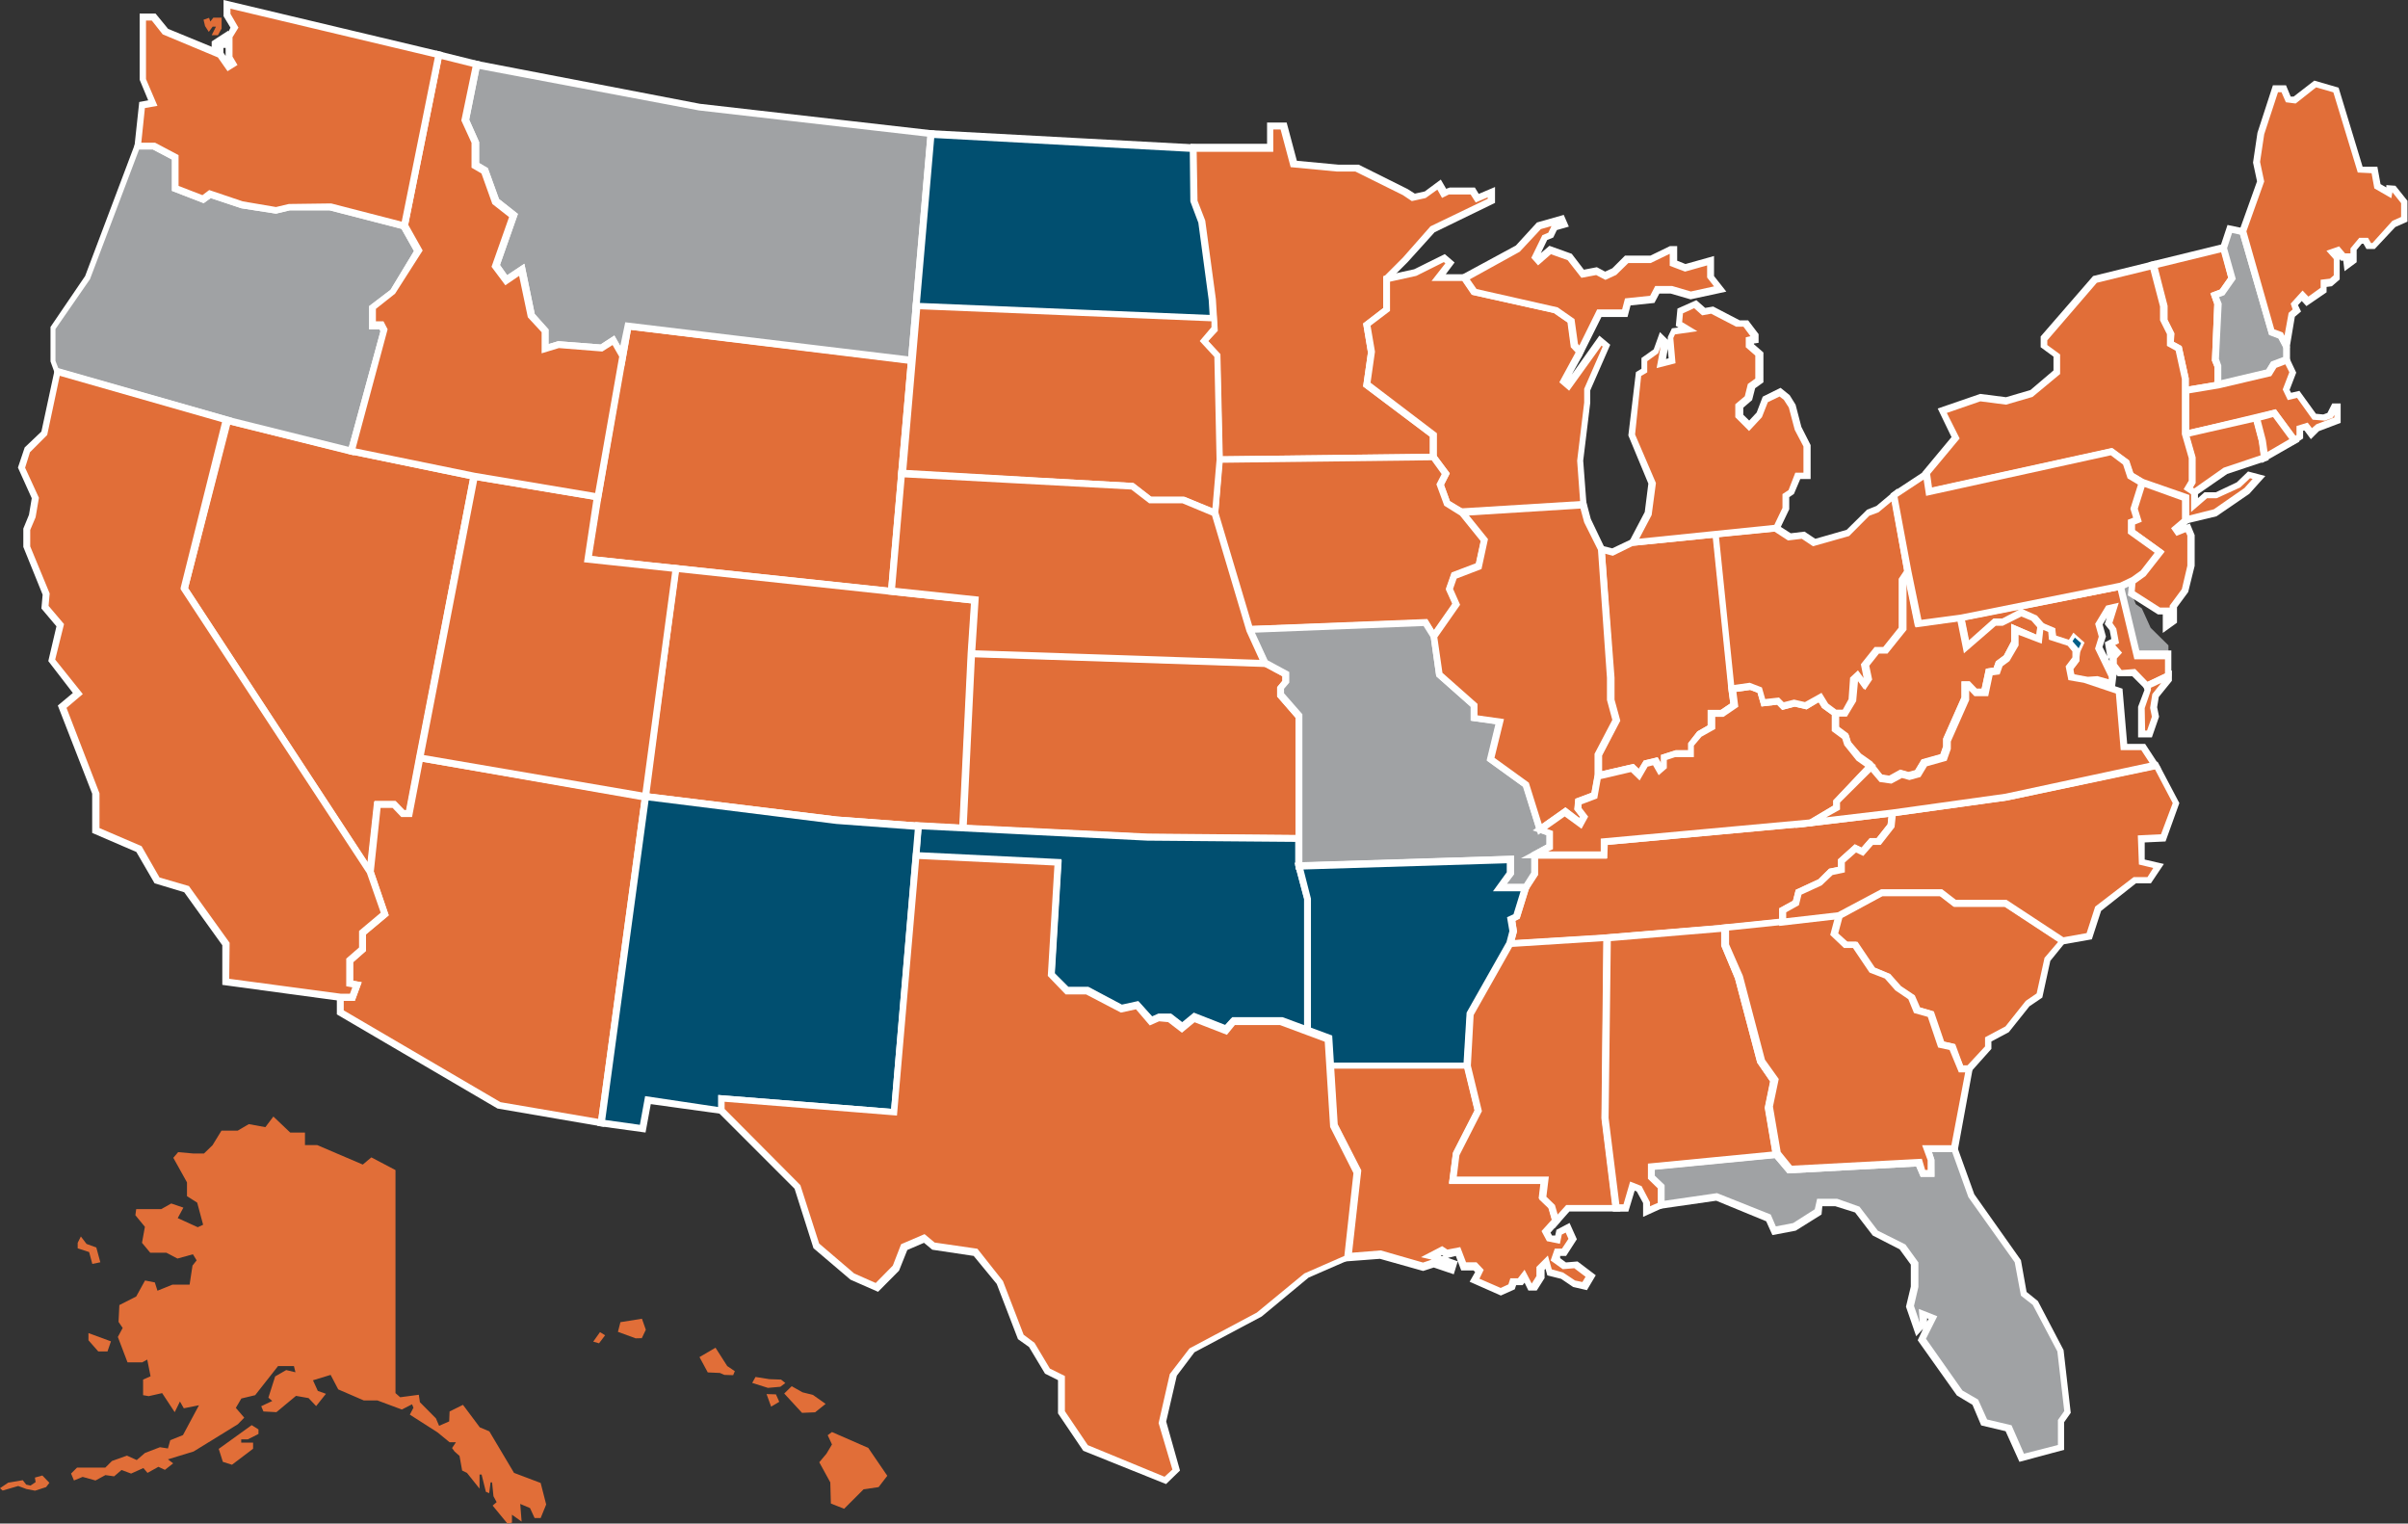 <svg id="Layer_1" data-name="Layer 1" xmlns="http://www.w3.org/2000/svg" viewBox="0 0 174.5 110.39"><rect x="0" y="0" width="174.5" height="110.39" fill="#333333" stroke="none"/><defs><style>.cls-1{fill:#e16e38;}.cls-2{fill:#fff;}.cls-3{fill:#a0a2a4;}.cls-4{fill:#014f70;}.cls-5{fill:#015f87;}</style></defs><g id="Wyoming"><polygon class="cls-1" points="45.51 23.63 45.13 25.79 43.33 36 42.61 40.51 48.99 41.19 64.6 42.85 66.05 26.1 45.51 23.63"/><path class="cls-2" d="M64.82,43.12l-22.5-2.39L43.08,36l2.23-12.61,21,2.53ZM42.9,40.29l21.47,2.28,1.41-16.26L45.72,23.9,43.58,36.05Z"/></g><g id="Montana"><polygon class="cls-3" points="66.39 22.19 66.39 22.19 67.47 9.68 50.67 7.77 34.55 4.66 33.7 8.7 34.43 10.29 34.43 11.96 35.11 12.35 35.91 14.58 37.2 15.59 35.91 19.24 36.65 20.28 37.78 19.52 38.47 22.87 39.5 23.97 39.5 25.27 40.48 24.98 43.59 25.22 44.48 24.66 45.13 25.79 45.51 23.63 66.05 26.1 66.39 22.19 66.39 22.19"/><path class="cls-2" d="M45.25,26.52,44.39,25l-.74.47-3.15-.25-1.25.38V24.07l-1-1.08-.63-3-1,.68-1-1.34,1.27-3.6-1.21-.95-.79-2.21-.72-.42V10.35l-.74-1.62.91-4.36L50.72,7.52l17,1.94L66.27,26.38l-.25,0L45.72,23.9Zm.06-3.17,20.51,2.47L67.2,9.9,50.64,8,34.74,5,34,8.67l.72,1.62v1.52l.63.37.81,2.24,1.37,1.08-1.3,3.7.52.74L38,19.11l.75,3.64,1,1.12v1.06l.7-.21,3.07.24,1-.65.43.76Z"/></g><g id="North_Dakota" data-name="North Dakota"><polygon class="cls-4" points="87.11 16.03 86.53 14.55 86.47 10.71 67.47 9.68 66.39 22.19 87.95 23.08 87.86 21.67 87.11 16.03"/><path class="cls-2" d="M88.22,23.34l-22.11-.92,1.13-13,19.48,1.05.06,4L87.35,16l.76,5.64ZM66.66,22l21,.87-.07-1.14-.75-5.59-.58-1.54L86.22,11,67.7,10Z"/></g><g id="Minnesota"><polygon class="cls-1" points="100.49 22.4 100.49 20.2 101.84 18.85 103.72 16.63 108.01 14.54 108.01 13.93 106.98 14.36 106.66 13.84 104.97 13.84 104.62 14.01 104.25 13.38 103.27 14.11 102.4 14.3 101.82 13.92 98.32 12.18 96.88 12.18 93.73 11.88 92.99 9.13 92.02 9.13 92.02 10.71 86.47 10.71 86.53 14.55 87.11 16.03 87.86 21.67 87.95 23.08 87.95 23.08 87.95 23.08 88 23.84 87.23 24.71 88.19 25.76 88.37 33.32 103.88 33.13 103.88 31.52 99.05 27.84 99.39 25.48 99.05 23.49 100.49 22.4"/><path class="cls-2" d="M88.12,33.57,88,25.86l-1.06-1.15.85-1-.13-2.07-.75-5.62-.58-1.51-.06-4.09h5.55V8.88h1.42l.74,2.77,3,.28h1.48l3.55,1.77.52.33.72-.16,1.16-.86.39.67.25-.09h1.83l.28.46,1.18-.5V14.7l-4.38,2.13L102,19l-1.29,1.29v2.22L99.32,23.6l.32,1.88-.32,2.25,4.81,3.66v2Zm-.56-8.86.88.95.17,7.4,15-.18V31.64L98.78,28l.35-2.46-.35-2.1,1.46-1.12V20.09l1.42-1.42,2-2.27,4.15-2V14.3l-.87.37-.37-.58H105l-.5.25-.34-.6-.85.61-1,.22-.66-.44-3.43-1.7H96.88l-3.35-.32L92.8,9.38h-.53V11H86.72l.06,3.54.56,1.44.77,5.69.14,2.3Z"/></g><g id="Wisconsin"><polygon class="cls-1" points="106.84 21.13 106.14 20.12 104.28 20.12 105.07 19.05 104.66 18.7 102.53 19.76 100.49 20.2 100.49 22.4 99.05 23.49 99.39 25.48 99.05 27.84 103.88 31.52 103.88 33.13 104.77 34.32 104.37 35.11 104.86 36.47 105.97 37.16 114.74 36.62 114.5 33.39 115 29.23 115 28.27 116.41 25.09 115.97 24.73 113.65 27.97 113.35 27.66 114.36 25.85 114.52 25.48 114.11 25.05 113.86 23.23 112.73 22.44 106.84 21.13"/><path class="cls-2" d="M105.9,37.41l-1.24-.77-.57-1.55.38-.74-.84-1.14V31.64L98.78,28l.35-2.46-.35-2.1,1.46-1.12V20l2.24-.49,2.22-1.1.71.61-.64.85h1.5l.72,1,5.88,1.33,1.22.85.26,1.84.46.5-.22.51-.69,1.24,2-2.82.79.66-1.45,3.31v.9l-.51,4.19.26,3.43Zm-.83-1.1,1,.59,8.44-.52-.22-3,.51-4.21v-1l1.34-3.06-.08-.07-2.35,3.27L113,27.7l1.18-2.17-.35-.37-.24-1.79-1-.69-5.94-1.32-.68-1h-2.23l1-1.28-.11-.09-2,1-1.9.42v2.12L99.32,23.6l.32,1.88-.32,2.25,4.81,3.66v1.66l.93,1.25-.42.83Z"/></g><g id="Iowa"><polygon class="cls-1" points="104.77 34.32 103.88 33.13 88.37 33.32 88.03 37.17 90.56 45.65 103.29 45.15 103.92 46.15 105.54 43.82 105.05 42.72 105.38 41.75 107.17 41.08 107.58 39.16 105.97 37.16 104.86 36.47 104.37 35.11 104.77 34.32"/><path class="cls-2" d="M103.91,46.6l-.75-1.2-12.78.5-2.6-8.7.36-4.13L104,32.88l1.06,1.42-.42.83.43,1.18,1.09.69,1.69,2.09-.47,2.17-1.8.69-.26.75.51,1.15Zm-.48-1.71.5.8,1.33-1.9-.48-1.06.41-1.17,1.76-.67.36-1.67-1.51-1.87-1.14-.71-.57-1.55.38-.74-.72-1-15.15.18-.31,3.59,2.46,8.24Z"/></g><g id="Colorado"><polygon class="cls-1" points="64.6 42.85 48.99 41.19 46.77 57.71 60.63 59.41 66.56 59.85 69.8 60.02 70.41 47.37 70.67 43.49 64.6 42.85"/><path class="cls-2" d="M70,60.29l-3.5-.19-5.93-.44L46.49,57.92l2.28-17,22.16,2.36-.27,4.11Zm-23-2.8,13.61,1.67,5.91.44,3,.16.6-12.41.24-3.63L49.2,41.46Z"/></g><g id="Kansas"><polygon class="cls-1" points="69.8 60.02 83.16 60.68 94.13 60.77 94.13 51.9 92.8 50.37 92.8 49.87 93.19 49.42 93.19 48.89 91.67 48.08 70.41 47.37 69.8 60.02"/><path class="cls-2" d="M94.38,61l-11.22-.1-13.62-.67.64-13.15,21.61.74,1.64.89v.77l-.38.45v.32l1.33,1.52ZM70.06,59.79l13.11.64,10.71.09V52l-1.33-1.53v-.68l.38-.46V49l-1.33-.72-20.95-.7Z"/></g><g id="Nevada"><polygon class="cls-1" points="25.46 32.68 16.46 30.44 13.36 42.65 26.84 63.19 27.36 58.31 28.05 58.31 28.55 58.31 29.19 58.97 29.65 58.97 30.43 54.91 34.38 34.51 25.46 32.68"/><path class="cls-2" d="M27,63.91,13.09,42.7l0-.11,3.16-12.45,9.25,2.3,9.15,1.87L29.86,59.22h-.78l-.63-.66h-.87ZM13.63,42.61l13,19.86.48-4.41h1.52l.64.66h.15l.73-3.86,3.91-20.15L25.4,32.92l-8.76-2.17Z"/></g><g id="Arizona"><polygon class="cls-1" points="46.7 57.7 30.43 54.91 29.65 58.97 29.19 58.97 28.55 58.31 27.36 58.31 26.84 63.19 27.88 66.24 26.27 67.6 26.27 68.79 25.34 69.61 25.34 71.27 25.87 71.36 25.53 72.27 24.66 72.27 24.66 73.36 36.18 80.1 43.58 81.36 46.77 57.71 46.7 57.7"/><path class="cls-2" d="M43.79,81.65l-7.74-1.33L24.41,73.5V72h.95l.17-.46-.44-.08v-2l.93-.81v-1.2l1.57-1.32-1-2.94.56-5.16h1.52l.64.66h.15l.78-4.1,16.82,2.87Zm-7.52-1.79,7.09,1.21,3.13-23.15L30.63,55.2l-.77,4h-.78l-.63-.66h-.87l-.49,4.61,1.08,3.16-1.65,1.38V68.9l-.93.82v1.34l.62.11-.5,1.35h-.8v.69Z"/></g><g id="Utah"><polygon class="cls-1" points="46.7 57.7 46.77 57.71 48.99 41.19 42.61 40.51 43.33 36 34.38 34.51 30.43 54.91 46.7 57.7"/><path class="cls-2" d="M47,58l-.34,0L30.14,55.11l4-20.89,9.44,1.58-.72,4.49,6.37.68ZM30.72,54.71l15.84,2.71,2.15-16-6.39-.68L43,36.21,34.58,34.8Z"/></g><g id="Oklahoma"><polygon class="cls-4" points="94.13 62.73 94.13 60.77 83.16 60.68 69.8 60.02 66.56 59.85 66.38 62.01 76.67 62.5 76.19 70.61 77.32 71.8 78.77 71.8 81.27 73.14 82.41 72.89 83.39 74.02 83.95 73.78 84.75 73.82 85.65 74.51 86.52 73.79 88.83 74.69 89.37 74.02 92.8 74.02 94.77 74.76 94.77 65.11 94.13 62.73"/><path class="cls-2" d="M95,75.12l-2.26-.85H89.49l-.58.71-2.34-.91-.92.76-1-.77L84,74l-.68.3-1-1.17-1.09.24L78.7,72.05H77.22l-1.29-1.34.48-8-10.3-.49.22-2.66,3.48.19,13.36.65,11.21.1v2.16L95,65.11Zm-5.77-1.35,3.64,0,1.63.61V65.14l-.64-2.41V61l-10.72-.09-16.37-.82-.14,1.66,10.29.5-.5,8.25,1,1,1.45,0,2.43,1.29,1.19-.26,1,1.11.45-.2.93,0,.8.62.84-.69,2.27.89Z"/></g><g id="New_Mexico" data-name="New Mexico"><polygon class="cls-4" points="46.77 57.71 43.58 81.36 46.57 81.78 46.95 79.7 52.3 80.5 52.3 79.61 64.81 80.56 66.38 62.01 66.56 59.85 60.63 59.41 46.77 57.71"/><path class="cls-2" d="M46.78,82.06l-3.49-.48,3.27-24.15,14.1,1.73,6.16.46L66.63,62,65,80.83l-12.49-1v.91L47.16,80Zm-2.92-.91,2.51.35.38-2.08,5.3.79v-.87l12.53,1,1.71-20.22-5.68-.42L47,58Z"/></g><g id="Delaware"><polygon class="cls-3" points="157.14 47.52 157.14 46.76 155.85 45.49 155.21 44.08 154.78 43.78 154.47 43.01 154.56 42.04 153.66 42.46 154.87 47.52 157.14 47.52"/></g><g id="Maryland"><polygon class="cls-1" points="154.87 47.52 153.66 42.46 142.1 44.77 142.53 46.91 144.58 45.09 145.19 45.09 146.52 44.39 147.41 44.76 147.94 45.37 148.74 45.71 148.79 46.26 150.06 46.66 150.36 46.2 150.81 46.6 150.52 47.21 150.47 47.82 150.01 48.43 150.16 49.1 151.13 49.28 152.03 49.23 153.08 49.51 153.14 48.99 152.09 46.94 152.35 46.1 152.1 45.2 152.79 44.06 153.17 43.97 152.8 45.15 153.12 45.55 153.28 46.42 152.8 46.66 152.9 47.27 153.16 46.95 153.44 47.25 153.16 47.56 153.1 48.12 153.59 48.77 154.63 48.75 155.57 49.73 157.14 48.99 157.14 47.52 154.87 47.52"/><path class="cls-2" d="M155.52,50l-1-1-1.05,0-.09-.12,0,0-.11.89L152,49.48l-.86,0-1.2-.2-.2-1,.49-.65.07-.62.2-.43-.09-.08-.24.37-1.61-.52-.05-.56-.76-.34-.49-.57-.73-.3-1.34.67h-.51l-2.31,2-.56-2.82,12-2.4,1.22,5.1h2.32v1.88Zm-.79-1.53.9.93,1.26-.6V47.77h-2.22l-1.2-5-6.92,1.38,1,.47.49.56.89.38.05.53.92.3.35-.55.81.72-.34.73-.05.64-.44.58.08.39.81.15.88-.06.81.23,0-.17L151.82,47l.27-.87-.26-.93.8-1.32.91-.21-.46,1.47.28.4.2,1.06-.28.14.5.55-.38.42,0,.38.35.46Zm-1.92-.71.06.13,0-.25Zm-.45-.88.34.66-.17-1,.47-.24-.12-.63-.36-.45.15-.46-.3.49.24.87Zm-10-1.94.3,1.47,1.8-1.6h.64l1.3-.68Z"/></g><g id="Vermont"><polygon class="cls-1" points="160.72 27.9 160.72 26.52 160.55 26.08 160.71 22.01 160.5 21.39 161.03 21.18 161.75 20.17 161.13 17.97 156.01 19.22 156.78 22.16 156.78 23.21 157.28 24.16 157.28 24.93 157.88 25.26 158.36 27.48 158.36 28.29 160.72 27.9"/><path class="cls-2" d="M158.11,28.59V27.48l-.45-2.05-.63-.35v-.85l-.5-1v-1L155.7,19l5.6-1.37.72,2.54-.83,1.18-.38.14L161,22V22l-.16,4,.17.48v1.59Zm-.58-3.8.57.31.51,2.32V28l1.86-.31V26.57l-.18-.44.17-4.09-.28-.8.69-.26.6-.86L161,18.27l-4.63,1.13.71,2.76v1l.5,1Z"/></g><g id="New_Hampshire" data-name="New Hampshire"><polygon class="cls-3" points="160.72 27.9 164.39 27.03 164.75 26.45 165.7 26.09 165.7 25.11 165.28 24.32 164.63 24.08 162.52 16.78 161.59 16.59 161.13 17.97 161.75 20.17 161.03 21.18 160.5 21.39 160.71 22.01 160.55 26.08 160.72 26.52 160.72 27.9"/><path class="cls-2" d="M160.47,28.21V26.57l-.18-.44.17-4.09-.28-.8.69-.26.6-.86-.6-2.16.55-1.66,1.3.27,2.12,7.32.62.23.49,1v1.15l-1,.39-.37.6ZM160.8,26l.17.48v1.06l3.26-.77.35-.57.87-.33v-.74l-.34-.64-.68-.26L162.33,17l-.58-.12-.36,1.1.63,2.23-.83,1.18-.38.14L161,22V22Z"/></g><g id="Massachusetts"><polygon class="cls-1" points="167.69 30.17 166.53 28.55 165.89 28.7 165.65 28.21 166.13 26.96 165.7 26.09 164.75 26.45 164.39 27.03 160.72 27.9 158.36 28.29 158.36 31.46 163.52 30.28 164.82 29.94 166.27 31.89 166.68 31.66 166.64 31.05 167.1 30.91 167.48 31.4 167.91 30.97 169.37 30.42 169.37 29.43 169.16 29.43 168.84 30.07 168.39 30.23 167.69 30.17"/><path class="cls-2" d="M166.2,32.22l-1.48-2-1.13.3-5.48,1.25V28.08l2.57-.43,3.55-.84.35-.57,1.24-.47L166.4,27l-.48,1.25.11.21.6-.14,1.2,1.66.53.05.3-.11.35-.69h.61v1.41l-1.58.6-.58.58L167,31.2l-.1,0,0,.57Zm-1.28-2.57,1.42,1.92.08-.05,0-.65.81-.25.31.4.32-.28,1.3-.49v-.19l-.11.21-.58.21-.88-.07-1.13-1.58-.67.16-.37-.77.48-1.25-.29-.57-.65.25-.37.6-3.78.89-2.16.36v2.65L163.47,30Z"/></g><g id="Connecticut"><polygon class="cls-1" points="163.96 31.95 163.52 30.28 158.36 31.46 158.86 33.16 158.86 34.9 158.57 35.37 159.03 35.68 161.24 34.1 164.12 33.15 163.96 31.95"/><path class="cls-2" d="M159,36l-.79-.53.37-.62V33.2l-.56-1.92L163.7,30l.51,1.94.19,1.4-3,1Zm-.12-.68.11.08,2.15-1.51,2.68-.9-.13-1-.38-1.42-4.66,1.06.43,1.52V35Z"/></g><g id="New_York" data-name="New York"><polygon class="cls-1" points="162.98 34.41 162.23 35.13 160.63 35.89 159.85 35.89 159.03 36.61 159.03 35.68 158.57 35.37 158.86 34.9 158.86 33.16 158.36 31.46 158.36 28.29 158.36 27.48 157.88 25.26 157.28 24.93 157.28 24.16 156.78 23.21 156.78 22.16 156.01 19.22 151.81 20.25 148.11 24.54 148.11 25.1 149.04 25.78 149.04 26.99 147.24 28.52 145.37 29.07 143.5 28.82 140.75 29.77 141.73 31.73 139.58 34.32 139.76 35.63 153 32.72 154.04 33.51 154.36 34.46 155.21 34.97 158.4 36.08 158.4 37.71 160.53 37.17 162.79 35.61 163.7 34.6 162.98 34.41"/><path class="cls-2" d="M158.15,38V36.26l-3-1.06-1-.57-.33-1-.89-.67-13.38,2.94-.25-1.68,2.12-2.55-1-2.07,3.08-1.06,1.87.24,1.77-.52,1.67-1.42v-1l-.93-.68v-.78L151.68,20l4.51-1.11.84,3.24v1l.5,1v.63l.57.31.51,2.32v4l.5,1.74V35l-.2.33.37.25v.51l.47-.42h.82l1.52-.72.82-.79,1.25.33L163,35.78l-2.38,1.63Zm-3.58-3.75.77.46,3.31,1.15v1.49l1.78-.45,2.22-1.54.59-.66-.19-.05-.71.67-1.71.78h-.69l-1.16,1V35.81l-.54-.36.37-.62V33.2l-.5-1.74v-4l-.45-2.05-.63-.35v-.85l-.5-1v-1l-.7-2.67-3.88.95-3.59,4.17V25l.93.68V27.1l-2,1.66-1.92.56-1.86-.24-2.43.84.93,1.85-2.19,2.63.13.93,13.08-2.87,1.21.89Z"/></g><g id="Tennessee"><polygon class="cls-1" points="110.67 64.3 110.57 64.3 109.92 66.39 109.53 66.58 109.67 67.47 109.42 68.39 116.46 67.95 125 67.24 129.16 66.81 129.16 65.95 130.11 65.42 130.31 64.64 131.88 63.92 132.64 63.17 133.41 63.01 133.41 62.38 134.42 61.47 134.94 61.71 135.58 60.97 136.14 60.97 137.05 59.84 137.16 58.9 137.16 58.9 131.24 59.61 116.22 60.99 116.22 61.94 111.21 61.94 111.21 63.29 110.57 64.3 110.67 64.3"/><path class="cls-2" d="M109.09,68.66l.33-1.2-.17-1,.47-.22.51-1.66h-.11l.22-.36,0-.14h0l.53-.83V61.69h5v-.93l15.25-1.4,6.22-.74-.15,1.32-1,1.28h-.56l-.7.8-.53-.25-.81.72v.72l-.89.19-.79.75-1.46.67-.19.77-.92.51V67l-4.38.45-8.55.71Zm.72-1.94.12.77-.17.62,6.69-.41L125,67l3.93-.4v-.78l1-.55.2-.79,1.64-.76.78-.77.64-.13v-.54l1.22-1.1.49.24.6-.69H136l.79-1,.06-.54-5.6.67-14.8,1.36v1h-5v1.17l-.66,1-.67,2.16Z"/></g><g id="Missouri"><polygon class="cls-3" points="90.56 45.65 91.67 48.08 93.19 48.89 93.19 49.42 92.8 49.87 92.8 50.37 94.13 51.9 94.13 60.77 94.13 62.73 109.47 62.26 109.47 63.25 108.68 64.3 110.57 64.3 111.21 63.29 111.21 61.94 112.32 61.34 112.32 60.34 111.6 60.09 110.58 56.86 108.01 55.02 108.68 52.27 106.82 52.01 106.82 51.07 104.32 48.91 103.92 46.15 103.29 45.15 90.56 45.65"/><path class="cls-2" d="M110.71,64.55h-2.53l1-1.38v-.65L93.88,63V52l-1.33-1.53v-.68l.38-.46V49l-1.46-.78-1.29-2.85,13.25-.52.74,1.22.38,2.67L107.07,51v.83l1.92.27-.69,2.85,2.49,1.8,1,3.18.77.27v1.32l-1.11.61v1.27Zm-1.53-.5h1.25l.53-.83V61.79l1.11-.6v-.68l-.67-.23-1-3.26-2.63-1.9.64-2.64-1.8-.25v-1L104.08,49l-.4-2.81-.52-.83-12.22.48.92,2,1.57.85v.77l-.38.45v.32l1.33,1.52V62.47L109.72,62v1.34Z"/></g><g id="District_of_Columbia" data-name="District of Columbia"><polygon class="cls-5" points="150.81 46.6 150.36 46.2 150.06 46.66 150.52 47.21 150.81 46.6"/></g><g id="West_Virginia" data-name="West Virginia"><polygon class="cls-1" points="138.95 56.01 139.42 55.23 140.81 54.85 141.07 54.11 141.07 53.61 142.43 50.59 142.43 49.62 142.67 49.62 143.17 50.15 143.84 50.15 144.16 48.67 144.7 48.59 144.88 48.07 145.45 47.66 146.03 46.6 146.04 45.58 147.83 46.35 147.94 45.37 147.41 44.76 146.52 44.39 145.19 45.09 144.58 45.09 142.53 46.91 142.1 44.77 139.02 45.18 138.24 41.4 137.83 42.02 137.83 45.55 136.58 47.11 135.96 47.11 135.12 48.18 135.32 49.22 135.07 49.59 134.61 48.95 134.32 49.22 134.21 50.73 133.69 51.67 133 51.67 133 52.85 133.71 53.39 133.89 53.94 134.66 54.85 135.53 55.48 136.27 56.36 136.96 56.45 137.74 56.03 138.31 56.19 138.95 56.01"/><path class="cls-2" d="M137,56.71l-.86-.12-.82-1-.82-.58L133.65,54l-.15-.47-.76-.56V51.42h.8l.42-.76.11-1.56.57-.53.41.56-.2-1,1-1.25h.62l1.12-1.4V41.94l.79-1.18.85,4.14,3.08-.41.39,1.95,1.8-1.6h.64l1.38-.72,1.09.48.6.69L148,46.71,146.28,46l0,.77-.66,1.13-.5.37-.21.59-.51.07-.32,1.51h-1l-.38-.4,0,.69-1.33,3,0,.54-.3.85-1.43.4-.47.78-.8.22-.54-.15Zm-.61-.59.51.08.8-.44.6.17.48-.13.47-.78,1.36-.38.2-.57,0-.56,1.33-3V49.37h.59l.51.53h.36l.31-1.45.56-.08.16-.45.58-.43.53-1V45.2l1.83.79.06-.54-.42-.48-.73-.3-1.34.67h-.51l-2.31,2-.47-2.34-3.08.41-.7-3.42,0,.05v3.55l-1.38,1.72h-.62l-.7.88.21,1-.51.76-.51-.71h0l-.14,1.52-.58,1.07h-.6v.81l.69.51.18.58.74.87.82.58Z"/></g><g id="Arkansas"><polygon class="cls-4" points="108.68 64.3 109.47 63.25 109.47 62.26 94.13 62.73 94.77 65.11 94.77 74.76 96.25 75.3 96.37 77.25 106.33 77.25 106.54 73.5 109.42 68.39 109.67 67.47 109.53 66.58 109.92 66.39 110.57 64.3 108.68 64.3"/><path class="cls-2" d="M106.57,77.5H96.14l-.13-2-1.49-.54v-9.8l-.71-2.65L109.72,62v1.34l-.54.71h1.73l-.78,2.51-.32.16.12.77-.26,1-2.88,5.12Zm-10-.5h9.49l.22-3.63,2.89-5.11.21-.8-.17-1,.47-.22.51-1.66h-2l1-1.38v-.65L94.46,63,95,65.11v9.48l1.47.53Z"/></g><g id="New_Jersey" data-name="New Jersey"><polygon class="cls-1" points="155.21 34.97 154.62 36.83 154.87 37.62 154.43 37.8 154.43 38.52 156.48 39.99 155.29 41.51 154.56 42.04 154.47 43.01 156.45 44.27 156.98 44.27 156.98 45.37 157.5 44.99 157.5 43.92 158.37 42.76 158.79 41.01 158.79 38.75 158.56 38.23 157.84 38.53 157.69 38.32 158.4 37.71 158.4 36.08 155.21 34.97"/><path class="cls-2" d="M156.73,45.86V44.52h-.35l-2.18-1.38.12-1.24.8-.57,1-1.29-1.94-1.39v-1l.38-.15-.2-.65.69-2.19,3.6,1.26v1.93l-.22.18.26-.1.35.84V41l-.47,1.9L157.76,44v1.12Zm-.2-1.84h.7v.86h0v-1l.88-1.19.4-1.7V38.81l-.12-.25-.67.27-.39-.56.79-.67V36.26l-2.78-1-.49,1.54.29.94-.49.2v.42l2.15,1.55-1.39,1.77-.65.46-.06.71Z"/></g><g id="Oregon"><polygon class="cls-3" points="16.46 30.44 16.46 30.44 25.46 32.68 27.84 23.94 27.65 23.58 27 23.58 27 22.3 28.49 21.13 30.33 18.19 29.3 16.37 23.94 14.99 21.02 14.99 20.05 15.22 17.59 14.84 15.29 14.07 14.78 14.44 12.77 13.66 12.77 11.41 11.2 10.59 10 10.59 6.38 20.15 3.86 23.77 3.86 26.19 4.14 26.92 16.46 30.44 16.46 30.44"/><path class="cls-2" d="M25.64,33l-9.25-2.3L4,27.13l-.34-.94v-2.5L6.17,20l3.65-9.67,1.5,0,1.7.9v2.23l1.73.67.49-.37,2.43.82L20,15l.93-.22h3l5.5,1.42,1.15,2-2,3.13-1.39,1.1v.9h.55l.3.58ZM16.52,30.2l8.76,2.18L27.57,24l-.07-.14h-.75V22.18L28.3,21,30,18.19l-.9-1.6-5.23-1.35H21l-1,.24-2.51-.39-2.22-.74-.51.37-2.3-.89V11.56l-1.38-.73h-1l-3.56,9.4-2.5,3.61v2.31l.22.56L16.52,30.2Z"/></g><g id="Maine"><polygon class="cls-1" points="174.25 15.91 174.25 14.66 173.5 13.72 173.17 13.69 173.11 14 172.29 13.52 172.07 12.34 171.03 12.29 169.27 6.52 167.77 6.08 166.28 7.24 165.82 7.18 165.49 6.42 164.9 6.42 163.84 9.66 163.52 11.77 163.82 13.16 162.52 16.78 164.63 24.08 165.28 24.32 165.7 25.11 166.12 22.83 166.48 22.52 166.27 22.08 166.83 21.46 167.21 21.86 168.39 21.02 168.39 20.54 168.91 20.47 169.34 20.11 169.34 18.67 168.99 18.28 169.4 18.14 169.8 18.61 170.07 18.61 170.14 19.16 170.57 18.84 170.57 18.04 171.07 17.43 171.45 17.43 171.67 17.81 172.02 17.81 173.47 16.26 174.25 15.91"/><path class="cls-2" d="M165.81,25.86l-.7-1.33-.68-.26-2.17-7.5,1.3-3.63-.29-1.36.32-2.16,1.12-3.44h.95L166,7l.21,0,1.5-1.16,1.76.51,1.74,5.73,1.07,0,.23,1.26.42.24,0-.17.66.05.87,1.09v1.51l-.88.39-1.49,1.59h-.6l-.22-.38h-.12l-.37.45V19l-.88.65-.09-.76h-.17l-.09-.11v1.47l-.57.49-.38.05v.39l-1.46,1-.34-.37-.27.3.22.46-.45.38Zm-1-2,.62.23.12.23.3-1.65.29-.25L166,22l.86-.95.42.44.89-.64v-.58l.67-.08.28-.24V18.77l-.53-.6.92-.32.43.51h.39l0,.19V18l.64-.77h.63l.22.38h.1L173.37,16l.63-.28v-1l-.63-.79-.08.43-1.23-.71-.2-1.1-1-.05-1.77-5.81-1.25-.36L166.36,7.5l-.71-.09-.32-.73h-.25l-1,3.05-.3,2,.3,1.42-1.29,3.61Z"/></g><g id="California"><polygon class="cls-1" points="26.84 63.19 13.36 42.65 16.46 30.44 4.14 26.92 3.19 31.4 1.95 32.63 1.55 33.91 2.55 36.1 2.32 37.44 1.93 38.35 1.94 39.64 3.35 43.06 3.26 44.01 4.36 45.31 3.77 47.85 5.63 50.25 4.49 51.2 6.93 57.46 6.93 60.18 10.05 61.53 11.36 63.81 13.51 64.44 16.36 68.41 16.36 71.14 24.66 72.27 25.53 72.27 25.87 71.36 25.34 71.27 25.34 69.61 26.27 68.79 26.27 67.6 27.88 66.24 26.84 63.19"/><path class="cls-2" d="M25.71,72.52H24.66l-8.55-1.16V68.49l-2.76-3.84L11.2,64,9.88,61.73l-3.2-1.38V57.51L4.19,51.12l1.09-.91L3.5,47.9l.59-2.52L3,44.09l.09-1-1.4-3.46V38.3l.41-1,.2-1.2-1-2.22.49-1.46L3,31.27l1-4.66,12.81,3.66L13.63,42.61l13.44,20.5,1.1,3.22-1.65,1.38V68.9l-.93.82v1.34l.62.11Zm-9.1-1.6L24.69,72h.67l.17-.46-.44-.08v-2l.93-.81v-1.2l1.57-1.32-1-2.86L13.09,42.7l0-.11,3-12L4.33,27.23l-.91,4.29L2.17,32.77l-.35,1.12,1,2.18-.24,1.41-.39.92v1.19L3.6,43l-.08.9,1.12,1.32L4,47.79,6,50.29l-1.18,1,2.39,6.19V60l3.05,1.31,1.3,2.27,2.13.62,2.95,4.11Z"/></g><g id="Florida"><polygon class="cls-3" points="139.02 84.26 129.65 84.76 128.72 83.66 119.67 84.54 119.67 85.31 120.38 85.99 120.38 87.32 124.4 86.75 128.13 88.23 128.54 89.18 130.03 88.9 131.73 87.81 131.88 87.15 133.06 87.15 134.59 87.69 135.92 89.42 137.84 90.32 138.73 91.55 138.73 93.25 138.4 94.63 138.98 96.32 139.37 95.9 139.32 95.14 140.05 95.43 139.28 97.06 142.04 100.97 143.16 101.62 143.77 103.06 145.54 103.49 146.48 105.63 149.33 104.9 149.33 102.97 149.8 102.31 149.29 97.85 147.46 94.38 146.63 93.75 146.21 91.36 142.85 86.65 141.62 83.23 139.65 83.23 139.94 84.03 139.94 85.02 139.35 85.02 139.02 84.26"/><path class="cls-2" d="M146.34,105.92l-1-2.22-1.77-.42-.63-1.49-1.13-.68-2.84-4,.39-.83-.5.54-.74-2.14.35-1.46V91.63l-.81-1.11-1.95-1-1.28-1.67L133,87.4h-.94L132,88l-1.87,1.17-1.69.32-.45-1L124.37,87l-4.24.61V86.1l-.71-.69v-1.1l9.41-.91.93,1.1,9.42-.5.33.77h.18v-.7l-.4-1.09h2.5l1.28,3.55,3.38,4.78.41,2.3.82.66,1.86,3.55.52,4.55-.48.68v2ZM144,102.85l1.77.42.9,2.06,2.46-.63v-1.81l.46-.65-.5-4.32-1.78-3.37-.86-.67L146,91.46l-3.36-4.72-1.17-3.26H140l.18.55v1.24h-1l-.32-.75-9.32.5-.93-1.1-8.69.84v.44l.71.68V87l3.8-.55L128.32,88l.37.86,1.25-.24,1.57-1,.17-.76h1.46l1.61.57,1.33,1.74,2,1,.94,1.3v1.78l-.32,1.37.42,1.22,0,0-.07-1,1.34.53L139.57,97l2.64,3.75,1.14.66Zm-4.35-7.33v.24l.1-.2Z"/></g><g id="Louisiana"><polygon class="cls-1" points="112.89 90.75 113.36 90.77 113.67 90.33 113.99 89.82 113.62 89 113.01 89.32 112.89 89.87 112.31 89.75 112.06 89.28 112.77 88.48 112.46 87.42 111.8 86.78 111.95 85.52 105.28 85.52 105.52 83.65 107.12 80.5 106.33 77.25 96.37 77.25 96.64 81.62 98.34 84.94 97.65 91.14 100.04 90.95 103.12 91.84 103.9 91.58 105.19 92.02 105.33 91.55 104.72 91.33 103.69 91.1 104.49 90.68 104.84 90.91 105.66 90.75 106.06 91.81 106.89 91.81 107.21 92.15 106.86 92.76 108.76 93.6 109.52 93.24 109.64 92.87 110.17 92.87 110.48 92.47 110.87 93.26 111.17 93.26 111.63 92.54 111.63 91.9 112.08 91.45 112.28 92.21 113.17 92.43 114.08 93.05 114.84 93.2 115.26 92.48 114.19 91.67 113.36 91.73 112.71 91.26 112.89 90.75"/><path class="cls-2" d="M108.76,93.87l-2.26-1,.4-.7-.12-.12h-.89l-.25-.66-.29.94-1.45-.49-.77.25L100,91.21l-2.64.2L98.08,85l-1.69-3.34L96.11,77h10.42l.86,3.53-1.63,3.2-.19,1.54h6.67l-.18,1.42.62.6.37,1.25-.69.77.11.21.23,0,.09-.41.95-.5.53,1.18L113.49,91h-.43l0,.16.42.31.84-.07,1.32,1L115,93.48l-1-.23-.87-.59-1-.25-.13-.47-.07.06v.61l-.57.9h-.6l-.28-.57-.14.18h-.47l-.1.3Zm-1.55-1.22,1.54.67.56-.26.14-.44H110l.48-.62.52,1,.34-.54V91.8l.83-.83.28,1,.82.23.87.58.53.11.23-.38-.82-.62-.83.07-.88-.63.3-.86h.52l.47-.71-.2-.45-.28.14-.14.67-.94-.19-.39-.73.74-.82-.25-.87-.7-.68.13-1.1H105l.29-2.23,1.57-3.07-.72-3h-9.5l.25,4,1.71,3.34-.67,6,2.13-.17,3.06.88.63-.21-.78-.18,1.54-.8.38.25.93-.18.42,1.1H107l.52.55Zm-2.28-1.51.71.25L105.5,91Zm-.52-.13.19,0-.12-.08Z"/></g><g id="Mississippi"><polygon class="cls-1" points="116.33 81.02 116.46 67.95 109.42 68.39 106.54 73.5 106.33 77.25 107.12 80.5 105.52 83.65 105.28 85.52 111.95 85.52 111.8 86.78 112.46 87.42 112.77 88.48 113.61 87.53 117.13 87.53 116.33 81.02"/><path class="cls-2" d="M112.65,89l-.41-1.43-.7-.67.13-1.11H105l.29-2.23,1.57-3.07-.78-3.19.24-3.91,3-5.23,7.45-.46L116.57,81l.85,6.78h-3.69Zm-.59-2.29.62.6.2.69.62-.69h3.35L116.07,81l.14-12.81-6.63.42-2.79,4.94-.2,3.66.8,3.3-1.63,3.2-.19,1.54h6.67Z"/></g><g id="Alabama"><polygon class="cls-1" points="128.72 83.66 128.14 80.27 128.54 78.3 127.58 76.96 125.98 70.86 125 68.54 125 67.24 116.46 67.95 116.33 81.02 117.13 87.53 117.84 87.53 118.3 85.94 118.79 86.14 119.32 87.11 119.32 87.79 120.38 87.32 120.38 85.99 119.67 85.3 119.67 84.54 128.72 83.66"/><path class="cls-2" d="M119.07,88.17v-1l-.46-.84-.15-.06L118,87.79h-1.12l-.83-6.74.14-13.33,9-.75v1.52l1,2.28,1.6,6.08,1,1.4-.42,2,.62,3.61-9.09.88v.44l.71.68v1.61Zm-.94-2.56.83.33.61,1.17v.29l.56-.24V86.1l-.71-.69v-1.1l9-.87-.54-3.18.39-1.9L127.34,77l-1.61-6.09-1-2.39v-1l-8,.67L116.57,81l.78,6.26h.3Z"/></g><g id="Texas"><polygon class="cls-1" points="97.65 91.14 98.34 84.94 96.64 81.62 96.37 77.25 96.25 75.3 94.77 74.76 92.8 74.02 89.37 74.02 88.83 74.69 86.52 73.79 85.65 74.51 84.75 73.82 83.95 73.78 83.39 74.02 82.41 72.89 81.27 73.14 78.77 71.8 77.32 71.8 76.19 70.61 76.67 62.5 66.38 62.01 64.81 80.56 52.3 79.61 52.3 80.5 57.78 85.94 59.16 90.24 61.78 92.48 63.53 93.26 64.93 91.84 65.52 90.33 66.96 89.71 67.63 90.27 70.7 90.71 72.45 92.91 73.97 96.87 74.76 97.43 75.91 99.35 76.92 99.86 76.92 102.33 78.67 104.91 84.45 107.24 85.25 106.51 84.25 103.05 85 99.66 86.34 97.87 91.22 95.28 94.65 92.45 97.65 91.14"/><path class="cls-2" d="M84.5,107.53l-6-2.41-1.83-2.71V100l-.94-.47L74.57,97.6l-.8-.57-1.54-4L70.56,91l-3-.45-.6-.5-1.21.52-.6,1.5-1.52,1.53-2-.88-2.68-2.28-1.37-4.31L52.05,80.6V79.34l12.53,1,1.58-18.55,10.78.52-.5,8.25,1,1,1.45,0,2.43,1.29,1.19-.26,1,1.11.45-.2.93,0,.8.62.84-.69,2.27.89.5-.62,3.64,0,3.6,1.33.4,6.43,1.71,3.34-.72,6.42-3.1,1.35-3.4,2.82-4.87,2.59-1.28,1.7L84.51,103l1,3.55Zm-5.67-2.82L84.39,107l.57-.52-1-3.37.81-3.55,1.43-1.86,4.87-2.59,3.45-2.84L97.42,91l.66-6-1.69-3.34L96,75.48l-3.25-1.21H89.49l-.58.71-2.34-.91-.92.76-1-.77L84,74l-.68.3-1-1.17-1.09.24L78.7,72.05H77.22l-1.29-1.34.48-8-9.8-.47L65,80.83l-12.49-1v.52L58,85.87l1.36,4.23,2.54,2.17,1.56.69,1.24-1.26.6-1.55L67,89.42l.73.61,3.1.45,1.85,2.34,1.5,3.89.79.59,1.11,1.86,1.09.54v2.55Z"/></g><g id="South_Carolina" data-name="South Carolina"><polygon class="cls-1" points="145.33 65.45 141.65 65.45 140.63 64.68 136.29 64.68 133.22 66.34 132.86 67.71 133.72 68.49 134.41 68.49 135.64 70.31 136.72 70.74 137.53 71.64 138.48 72.28 138.88 73.2 139.87 73.48 140.61 75.69 141.43 75.87 142.09 77.45 142.68 77.45 144.1 75.92 144.1 75.31 145.5 74.57 146.94 72.72 147.82 72.13 148.36 69.55 149.48 68.18 145.33 65.45"/><path class="cls-2" d="M142.79,77.7h-.87l-.67-1.62-.83-.18-.75-2.22-1-.28-.41-1-.94-.64-.76-.86-1.11-.43-1.2-1.78h-.65l-1-.95.43-1.62,3.28-1.74h4.42l1,.77h3.67l4.44,2.92-1.26,1.55L148,72.28l-.93.63-1.5,1.88-1.26.67V76Zm-.53-.5h.31l1.28-1.38v-.66l1.48-.79,1.47-1.85.79-.54.57-2.58,1-1.17-3.85-2.53h-3.69l-1-.77h-4.2l-2.91,1.58-.3,1.12.68.61h.72l1.26,1.87,1.11.46.78.88,1,.67.38.87,1,.29.75,2.19.8.18Z"/></g><g id="Georgia"><polygon class="cls-1" points="133.22 66.34 129.16 66.81 125 67.24 125 68.54 125.98 70.86 127.58 76.96 128.54 78.3 128.14 80.27 128.72 83.66 129.65 84.76 139.02 84.26 139.35 85.02 139.94 85.02 139.94 84.03 139.65 83.23 141.62 83.23 142.68 77.45 142.09 77.45 141.43 75.87 140.61 75.69 139.87 73.48 138.88 73.2 138.48 72.28 137.53 71.64 136.72 70.74 135.64 70.31 134.41 68.49 133.72 68.49 132.86 67.71 133.22 66.34"/><path class="cls-2" d="M140.19,85.27h-1l-.32-.75-9.32.5-1.06-1.25-.59-3.51.39-1.9L127.34,77l-1.61-6.09-1-2.39V67l4.38-.45,4.43-.51-.42,1.58.68.61h.72l1.26,1.87,1.11.46.78.88,1,.67.38.87,1,.29.75,2.19.8.18.65,1.55H143l-1.15,6.28H140l.18.55Zm-.68-.5h.18v-.7l-.4-1.09h2.12l1-5.28h-.46l-.67-1.62-.83-.18-.75-2.22-1-.28-.41-1-.94-.64-.76-.86-1.11-.43-1.2-1.78h-.65l-1-.95.31-1.16-3.7.43-3.94.41v1l1,2.28,1.6,6.08,1,1.4-.42,2,.56,3.28.81,1,9.42-.5Z"/></g><g id="Indiana"><polygon class="cls-1" points="115.83 54.68 115.83 56.19 118.31 55.62 118.82 56.1 119.29 55.33 119.96 55.16 120.31 55.78 120.58 55.55 120.56 54.88 121.38 54.61 122.53 54.61 122.53 53.94 123.16 53.18 124.05 52.67 124.05 51.69 124.81 51.69 125.69 51.09 125.54 49.92 124.39 38.68 118.31 39.3 116.89 39.99 116.07 39.79 116.73 49.12 116.73 50.72 117.13 52.19 115.83 54.68"/><path class="cls-2" d="M115.58,56.51l0-1.94,1.26-2.41-.39-1.44v-1.6l-.68-9.66,1.06.27,1.43-.68,6.32-.64,1.18,11.48.17,1.32-1.07.73h-.6v.88l-1,.56-.55.65v.83h-1.36l-.6.2,0,.6-.59.51-.41-.72-.39.1-.58,1-.63-.61Zm.5-1.77v1.14l2.31-.53.38.36.36-.6,1-.24.25.43,0-.6,1.06-.34h.91v-.51L123,53l.75-.43V51.44h.94l.7-.47-.14-1-1.13-11-5.78.58-1.46.72-.57-.15.63,9v1.59l.42,1.53Z"/></g><g id="Illinois"><polygon class="cls-1" points="116.07 39.79 115.04 37.74 114.74 36.62 105.97 37.16 107.58 39.16 107.17 41.08 105.38 41.75 105.05 42.72 105.54 43.82 103.92 46.15 104.32 48.91 106.82 51.07 106.82 52.01 108.68 52.27 108.01 55.02 110.58 56.86 111.6 60.09 113.42 58.8 114.55 59.63 114.82 59.14 114.38 58.57 114.43 58.05 115.58 57.62 115.83 56.19 115.83 54.68 117.13 52.19 116.73 50.72 116.73 49.12 116.07 39.79"/><path class="cls-2" d="M111.46,60.49,110.36,57l-2.63-1.9.64-2.64-1.8-.25v-1L104.08,49l-.42-3,1.6-2.29-.48-1.06.41-1.17,1.76-.67.36-1.67-1.84-2.28,9.46-.58.35,1.32,1,2.09L117,49.1v1.59l.42,1.53-1.32,2.52v1.45l-.28,1.61-1.14.43,0,.26.48.63-.48.88-1.22-.89Zm-3.16-5.58,2.49,1.8.94,3,1.7-1.2,1,.77.06-.09-.41-.53.07-.77,1.17-.44.23-1.28V54.62l1.29-2.46-.39-1.44v-1.6l-.65-9.27-1-2-.27-1-8.08.5,1.38,1.71-.47,2.17-1.8.69-.26.75.51,1.15-1.65,2.36.37,2.57L107.07,51v.83l1.92.27Z"/></g><g id="North_Carolina" data-name="North Carolina"><polygon class="cls-1" points="156.23 55.44 145.4 57.76 137.16 58.9 137.05 59.84 136.14 60.97 135.58 60.97 134.94 61.71 134.42 61.47 133.41 62.38 133.41 63.01 132.64 63.17 131.88 63.92 130.31 64.64 130.11 65.42 129.16 65.95 129.16 66.81 133.22 66.34 136.29 64.68 140.63 64.68 141.65 65.45 145.33 65.45 149.48 68.18 151.4 67.83 152.05 65.84 154.7 63.79 155.74 63.78 156.42 62.72 155.19 62.44 155.13 60.77 156.73 60.69 157.67 58.17 156.23 55.44"/><path class="cls-2" d="M149.43,68.44l-4.17-2.74h-3.69l-1-.77h-4.2l-3.1,1.66-4.34.5V65.81l1-.55.2-.79,1.64-.76.78-.77.64-.13v-.54l1.22-1.1.49.24.6-.69H136l.79-1,.12-1,8.44-1.17,11-2.36,1.58,3-1,2.78-1.51.07,0,1.24,1.39.32L155.87,64h-1.08L152.26,66l-.67,2.06Zm-7.69-3.24h3.67l4.12,2.71,1.68-.3.62-1.92,2.79-2.14h1l.42-.66L155,62.64l-.08-2.11,1.68-.08.85-2.26-1.3-2.47L145.45,58l-8.07,1.12-.09.82-1,1.28h-.56l-.7.8-.53-.25-.81.72v.72l-.89.19-.79.75-1.46.67-.19.77-.92.51v.43l3.74-.43,3.14-1.67h4.42Z"/></g><g id="Kentucky"><polygon class="cls-1" points="133 51.67 132.25 51.16 131.88 50.54 130.88 51.13 130.06 50.94 129.23 51.16 128.87 50.8 127.83 50.92 127.56 50 126.86 49.73 125.54 49.92 125.69 51.09 124.81 51.69 124.05 51.69 124.05 52.67 123.16 53.18 122.53 53.94 122.53 54.61 121.38 54.61 120.56 54.88 120.58 55.55 120.31 55.78 119.96 55.16 119.29 55.33 118.82 56.1 118.31 55.62 115.83 56.19 115.58 57.62 114.43 58.05 114.38 58.57 114.82 59.14 114.55 59.63 113.42 58.8 111.6 60.09 112.32 60.34 112.32 61.34 111.21 61.94 116.22 61.94 116.22 60.99 131.24 59.61 133.09 58.52 133.09 58.05 135.53 55.48 134.66 54.85 133.89 53.94 133.71 53.39 133 52.85 133 51.67"/><path class="cls-2" d="M116.47,62.19h-6.25l1.85-1v-.68l-1-.34,2.38-1.68,1,.77.06-.09-.41-.53.07-.77,1.17-.44.26-1.44,2.77-.64.38.36.36-.6,1-.24.25.43,0-.6,1.06-.34h.91v-.51L123,53l.75-.43V51.44h.94l.7-.47-.17-1.26,1.63-.24.88.34.24.84,1-.11.34.34.75-.19.79.18L132,50.2l.48.78.8.56v1.19l.69.51.18.58.74.87,1.05.75-2.56,2.71v.51l-2.08,1.2-14.79,1.36Zm-4.28-.5H116v-.93l15.19-1.39,1.68-1V58l2.31-2.44-.64-.45L133.65,54l-.15-.47-.76-.56V51.8l-.7-.51-.25-.41-.87.52-.86-.2-.91.24-.37-.38-1.13.13-.29-1-.53-.2-1,.14.14,1.08-1.07.73h-.6v.88l-1,.56-.55.65v.83h-1.36l-.6.2,0,.6-.59.51-.41-.72-.39.1-.58,1-.63-.61-2.19.51-.25,1.4-1.14.43,0,.26.48.63-.48.88-1.22-.89-1.28.9.43.15v1.32Z"/></g><g id="Ohio"><polygon class="cls-1" points="136.03 36.88 135.31 37.16 133.87 38.62 131.43 39.31 130.63 38.78 129.66 38.9 128.7 38.25 124.39 38.68 125.54 49.92 126.86 49.73 127.56 50 127.83 50.92 128.87 50.8 129.23 51.16 130.06 50.94 130.88 51.13 131.88 50.54 132.25 51.16 133 51.67 133.69 51.67 134.21 50.73 134.32 49.22 134.61 48.95 135.07 49.59 135.32 49.22 135.12 48.18 135.96 47.11 136.58 47.11 137.83 45.55 137.83 42.02 138.24 41.4 137.23 35.87 136.03 36.88"/><path class="cls-2" d="M133.84,51.92h-.92l-.88-.63-.25-.41-.87.52-.86-.2-.91.24-.37-.38-1.13.13-.29-1-.53-.2-1.51.21-1.21-11.74,4.66-.46,1,.64,1-.12.78.52,2.27-.65,1.48-1.46.68-.27,1.5-1.26,1.11,6.05-.43.64v3.55l-1.38,1.72h-.62l-.7.88.21,1-.51.76-.51-.71h0l-.14,1.52Zm-.77-.5h.47l.42-.76.11-1.56.57-.53.41.56-.2-1,1-1.25h.62l1.12-1.4V41.94l.4-.6-.92-5-.94.78-.67.25L134,38.84l-2.62.74-.81-.54-1,.12-1-.65-4,.4,1.1,10.72,1.13-.16.88.34.24.84,1-.11.34.34.75-.19.79.18L132,50.2l.48.78Z"/></g><g id="Pennsylvania"><polygon class="cls-1" points="139.76 35.63 139.58 34.32 137.23 35.87 138.24 41.4 139.02 45.18 142.1 44.77 142.1 44.77 142.1 44.77 153.66 42.46 154.56 42.04 155.29 41.51 156.48 39.99 154.43 38.52 154.43 37.8 154.87 37.62 154.62 36.83 155.21 34.97 154.36 34.46 154.04 33.51 153 32.72 139.76 35.63"/><path class="cls-2" d="M138.82,45.46l-.82-4-1-5.7,2.81-1.85.2,1.43,13.08-2.87,1.21.89.31.94.94.56-.63,2,.29.94-.49.2v.42l2.15,1.55-1.39,1.77-.74.53-.94.44L142.15,45ZM137.51,36l1,5.36.73,3.55,2.85-.38,11.54-2.31.84-.4.67-.48,1-1.29-1.94-1.39v-1l.38-.15-.2-.65.55-1.75-.75-.45-.33-1-.89-.67-13.38,2.94-.18-1.18Z"/></g><g id="Rhode_Island" data-name="Rhode Island"><polygon class="cls-1" points="166.27 31.89 164.82 29.94 163.52 30.28 163.96 31.95 164.12 33.15 166.27 31.89"/><path class="cls-2" d="M163.92,33.55,163.71,32l-.49-1.89,1.7-.45L166.63,32Zm-.09-3.09.37,1.43.12.85,1.58-.92-1.18-1.6Z"/></g><g id="South_Dakota" data-name="South Dakota"><polygon class="cls-1" points="83.37 36.22 85.76 36.22 88.03 37.17 88.37 33.32 88.19 25.76 87.23 24.71 88 23.84 87.95 23.08 66.39 22.19 65.33 34.33 82.07 35.22 83.37 36.22"/><path class="cls-2" d="M88.25,37.53l-2.54-1.06H83.28l-1.3-1-16.92-.91,1.1-12.63,22,.91.06,1.09-.69.78.88.95.18,7.65ZM83.45,36l2.41,0,2,.82.3-3.51L88,25.86l-1.06-1.15.85-1,0-.43-21.11-.87-1,11.64L82.16,35Z"/></g><g id="Nebraska"><polygon class="cls-1" points="70.41 47.37 91.67 48.08 90.56 45.65 88.03 37.17 85.74 36.22 83.37 36.22 82.07 35.22 65.33 34.33 64.6 42.85 70.67 43.49 70.41 47.37"/><path class="cls-2" d="M92.06,48.34l-21.91-.73.25-3.89-6.07-.65.78-9,17,.92,1.29,1,2.39,0,2.4,1,2.56,8.58ZM70.68,47.12l20.59.69-.94-2.06-2.5-8.39-2.14-.89H83.28l-1.3-1-16.42-.88-.69,8,6.06.64Z"/></g><g id="Idaho"><polygon class="cls-1" points="44.48 24.66 43.59 25.22 40.48 24.98 39.5 25.27 39.5 23.97 38.47 22.87 37.78 19.52 36.65 20.28 35.91 19.24 37.2 15.59 35.91 14.58 35.11 12.35 34.43 11.96 34.43 10.29 33.7 8.7 34.55 4.66 31.8 3.97 29.3 16.37 30.33 18.19 28.49 21.13 27 22.3 27 23.58 27.65 23.58 27.84 23.94 25.46 32.68 34.38 34.51 43.33 36 45.13 25.79 44.48 24.66"/><path class="cls-2" d="M43.53,36.29l-9.19-1.53-9.19-1.89L27.57,24l-.07-.14h-.75V22.18L28.3,21,30,18.19l-1-1.77L31.61,3.67l3.23.8L34,8.67l.72,1.62v1.52l.63.37.81,2.24,1.37,1.08-1.3,3.7.52.74L38,19.11l.75,3.64,1,1.12v1.06l.7-.21,3.07.24,1-.65.82,1.44Zm-17.76-3.8,8.66,1.77,8.7,1.46,1.74-9.88L44.39,25l-.74.47-3.15-.25-1.25.38V24.07l-1-1.08-.63-3-1,.68-1-1.34,1.27-3.6-1.21-.95-.79-2.21-.72-.42V10.35l-.74-1.62.81-3.89L32,4.28l-2.42,12,1.05,1.87-2,3.13-1.39,1.1v.9h.55l.3.58Z"/></g><g id="Alaska"><polygon class="cls-1" points="33.55 101.79 32.58 102.27 32.55 102.99 31.82 103.31 31.59 102.77 30.43 101.6 30.35 101.06 29 101.24 28.66 100.94 28.66 84.78 26.91 83.86 26.29 84.38 22.99 82.97 22.1 82.97 22.1 82.06 21.03 82.06 19.81 80.9 19.23 81.67 18.03 81.45 17.23 81.92 16.05 81.92 15.4 82.98 14.78 83.58 14.03 83.58 12.91 83.48 12.56 83.89 13.55 85.67 13.55 86.67 14.29 87.14 14.72 88.74 14.33 88.92 12.88 88.26 13.29 87.5 12.41 87.2 11.68 87.61 9.87 87.61 9.81 88.05 10.5 88.89 10.29 90.05 10.89 90.77 12.06 90.77 12.86 91.19 13.98 90.88 14.25 91.32 13.95 91.7 13.74 93.08 12.5 93.08 11.41 93.52 11.22 92.92 10.51 92.78 9.87 93.94 8.65 94.56 8.59 95.78 8.89 96.22 8.54 96.87 9.24 98.71 10.31 98.71 10.67 98.51 10.91 99.72 10.37 99.96 10.37 101.09 10.78 101.16 11.75 100.94 12.66 102.32 13.04 101.55 13.32 102.04 14.42 101.82 14.15 102.32 13.26 103.98 12.34 104.35 12.17 104.95 11.59 104.86 10.5 105.28 9.91 105.79 9.2 105.47 8.11 105.86 7.63 106.34 5.58 106.34 5.15 106.77 5.36 107.27 5.99 107.01 6.92 107.27 7.64 106.88 8.27 106.97 8.81 106.51 9.5 106.77 10.39 106.37 10.69 106.72 11.48 106.28 11.95 106.5 12.55 106.03 12.17 105.74 14.03 105.17 17.23 103.2 17.7 102.72 17.09 102.01 17.49 101.33 18.49 101.09 20.15 98.98 21.3 98.98 21.41 99.43 20.74 99.27 19.94 99.73 19.45 101.27 19.73 101.51 18.93 101.89 19.09 102.27 20.03 102.32 21.45 101.14 22.36 101.3 22.91 101.88 23.62 100.99 23.03 100.78 22.68 100.01 23.96 99.62 24.51 100.67 26.36 101.47 27.35 101.47 29.12 102.13 29.86 101.75 29.96 102 29.7 102.5 31.7 103.78 32.58 104.5 33.04 104.5 32.76 104.92 32.94 105.17 33.3 105.49 33.49 106.55 33.84 106.72 34.75 107.86 34.75 106.84 34.9 106.84 35.21 108.09 35.45 108.19 35.55 107.41 35.66 107.41 35.76 108.41 35.99 108.84 35.7 109.09 36.77 110.39 37.1 110.33 37.1 109.75 37.8 110.25 37.7 108.97 38.41 109.27 38.74 109.99 39.18 109.99 39.58 109.01 39.18 107.45 37.25 106.72 35.46 103.71 34.77 103.42 33.55 101.79"/><polygon class="cls-1" points="16.15 105.92 16.81 106.13 18.34 104.97 18.34 104.53 17.48 104.53 17.48 104.29 17.96 104.29 18.73 103.9 18.73 103.57 18.24 103.26 15.85 104.98 16.15 105.92"/><polygon class="cls-1" points="6.41 97.11 7.12 97.92 7.79 97.92 8.04 97.19 6.41 96.59 6.41 97.11"/><polygon class="cls-1" points="5.63 90.05 5.63 90.45 6.46 90.72 6.69 91.58 7.27 91.46 6.98 90.39 6.27 90.13 5.86 89.59 5.63 90.05"/><polygon class="cls-1" points="1.65 107.25 0.59 107.43 0 107.83 0.19 108 1.32 107.67 1.92 107.89 2.54 108.01 3.34 107.75 3.58 107.44 3.07 106.91 2.53 107.06 2.58 107.39 2.21 107.64 1.9 107.57 1.65 107.25"/></g><g id="Hawaii"><polygon class="cls-1" points="60.29 103.76 59.98 103.99 60.29 104.66 59.89 105.33 59.37 105.95 60.17 107.41 60.21 108.94 61.17 109.32 62.58 107.91 63.67 107.75 64.3 106.93 62.92 104.91 60.29 103.76"/><polygon class="cls-1" points="57.37 100.44 56.83 100.97 58.12 102.37 59.07 102.33 59.83 101.72 58.91 101.07 58.15 100.88 57.37 100.44"/><polygon class="cls-1" points="55.55 101.01 55.88 101.92 56.47 101.57 56.23 101.03 55.55 101.01"/><polygon class="cls-1" points="50.69 98.33 51.29 99.44 52.17 99.48 52.49 99.62 53.13 99.64 53.25 99.35 52.7 98.98 51.85 97.65 50.69 98.33"/><polygon class="cls-1" points="44.78 96.5 46.06 96.97 46.51 96.96 46.8 96.35 46.52 95.55 44.96 95.8 44.78 96.5"/><polygon class="cls-1" points="42.99 97.21 43.41 97.33 43.85 96.75 43.48 96.52 42.99 97.21"/><polygon class="cls-1" points="56.91 100.21 56.6 99.96 55.76 99.93 54.75 99.77 54.51 100.2 55.65 100.56 56.55 100.48 56.91 100.21"/></g><g id="Michigan"><polygon class="cls-1" points="123.96 20.04 123.96 18.92 122.13 19.44 121.29 19.1 121.29 18.12 121.02 18.12 119.66 18.81 117.86 18.81 116.98 19.69 116.31 20 115.68 19.66 114.68 19.86 113.74 18.64 112.33 18.13 111.47 18.88 111.26 18.64 111.94 17.23 112.38 17.06 112.64 16.5 113.34 16.3 113.18 15.91 111.52 16.38 110 18.02 106.14 20.12 106.84 21.13 112.73 22.44 113.86 23.23 114.11 25.05 114.52 25.48 115.9 22.68 117.75 22.68 117.96 21.86 119.73 21.67 120.1 20.98 121.1 20.98 122.52 21.4 124.66 20.93 123.96 20.04"/><path class="cls-2" d="M114.58,25.92l-.71-.76-.24-1.79-1-.69-5.94-1.32L105.77,20l4.08-2.21,1.53-1.67,1.94-.55.37.85-.87.25-.26.54-.44.18-.46.95.62-.53,1.62.58.88,1.15.94-.18.6.32.52-.24.92-.92h1.84l1.42-.69h.52v1.06l.6.24,2.07-.58V20l.89,1.13-2.59.56-1.45-.42h-.81l-.36.68-1.73.18-.22.84h-1.89Zm-.23-1,.1.11,1.29-2.61h1.81l.21-.8,1.82-.19.37-.71h1.22l1.36.4,1.68-.37-.5-.64v-.88l-1.6.45L121,19.26v-.87l-1.38.67H118l-.88.86-.78.36-.67-.35-1.07.2-1-1.28-1.21-.43-.93.81-.49-.55.8-1.64.43-.18.23-.48-.77.22-1.53,1.64-3.62,2,.49.7,5.88,1.33,1.22.85Z"/><polygon class="cls-1" points="124.39 38.68 124.39 38.68 128.7 38.25 129.38 36.85 129.36 35.89 129.74 35.63 130.2 34.46 130.87 34.46 130.87 32.25 130.21 31 129.79 29.38 129.39 28.76 128.91 28.4 127.85 28.92 127.43 30.02 126.67 30.83 125.99 30.14 126.02 29.42 126.68 28.86 126.9 27.98 127.47 27.57 127.47 25.65 126.78 25.05 126.78 24.66 127.12 24.61 127.12 24.28 126.49 23.41 125.94 23.41 124.04 22.47 123.43 22.58 122.82 22.04 121.72 22.53 121.63 23.48 122.3 23.88 121.26 24.02 121.04 24.47 121.19 26.15 120.41 26.35 120.69 24.86 120.34 24.52 120 25.46 119.16 26.07 119.18 26.86 118.76 27.11 118.23 31.52 119.7 35.01 119.43 37.17 118.31 39.3 124.39 38.68 124.39 38.68"/><path class="cls-2" d="M117.88,39.59l1.31-2.49.26-2.06L118,31.55l.55-4.59.4-.24,0-.78.89-.63.45-1.25.57.56,0-.2.3-.63.47-.06-.19-.12.12-1.25,1.37-.61.64.56.58-.1,1.92,1h.61l.76,1v.63l-.34.05v.05l.69.6V27.7l-.6.43-.22.86-.64.55,0,.51.43.42.54-.58.44-1.15,1.29-.64.66.53.43.69.42,1.61.67,1.32v2.46h-.75L130,35.79l-.34.23,0,.88-.76,1.59Zm.61-8.11L120,35l-.31,2.32-.9,1.71,9.79-1,.59-1.23,0-1,.44-.29.49-1.26h.59v-1.9l-.63-1.2-.43-1.62-.36-.56-.31-.24-.85.41-.43,1.09-.93,1-1-1,0-.94.69-.58.22-.89.54-.39V25.76l-.69-.6v-.72l.34-.08-.51-.69-.53,0L124,22.73l-.65.12-.58-.52-.81.37-.06.64L123,24l-1.62.23-.12.26.16,1.83-1.37.35.29-1.55-.18.48-.79.57,0,.81-.44.26Zm2.37-6.2-.13.73.19-.05Z"/></g><g id="Virginia"><polygon class="cls-1" points="155.19 53.18 155.77 53.18 156.2 51.94 156.07 51.28 156.21 50.43 157.14 49.27 157.14 48.99 155.57 49.73 155.66 50.02 155.22 51.29 155.19 53.18"/><path class="cls-2" d="M155.94,53.43h-1l0-2.22L155.4,50l-.13-.43,2.12-1v.76l-.95,1.17-.12.74.14.69Zm-.49-.5h.14l.35-1-.13-.64.16-1,.65-.81-.75.35,0,.17-.45,1.31Z"/><polygon class="cls-1" points="156.23 55.44 155.36 54.1 153.96 54.13 153.62 50.11 151.13 49.28 150.16 49.1 150.01 48.43 150.47 47.82 150.52 47.21 150.06 46.66 148.79 46.26 148.74 45.71 147.94 45.37 147.83 46.35 146.04 45.58 146.03 46.6 145.45 47.66 144.88 48.07 144.7 48.59 144.16 48.67 143.84 50.15 143.17 50.15 142.67 49.62 142.43 49.62 142.43 50.59 141.07 53.61 141.07 54.11 140.81 54.85 139.42 55.23 138.95 56.01 138.31 56.19 137.74 56.03 136.96 56.45 136.27 56.36 135.53 55.48 133.09 58.05 133.09 58.52 131.24 59.61 137.16 58.9 137.16 58.9 137.16 58.9 145.4 57.76 156.23 55.44"/><path class="cls-2" d="M130.09,60l2.75-1.63V58l2.7-2.85.86,1,.51.08.8-.44.6.17.48-.13.47-.78,1.36-.38.2-.57,0-.56,1.33-3V49.37h.59l.51.53h.36l.31-1.45.56-.08.16-.45.58-.43.53-1V45.2l1.83.79.11-1,1.25.53.05.53,1.17.38.58.67-.06.79-.44.58.08.39.81.15,2.68.89.34,4,1.3,0,1.15,1.76L145.45,58l-8.26,1.15Zm3.25-1.85v.51l-1,.56,4.74-.56,8.24-1.15,10.45-2.24-.6-.92-1.49,0-.35-4.1-2.33-.78-1.11-.19-.2-1,.49-.65,0-.43-.34-.41-1.36-.44-.05-.56-.36-.15-.11,1L146.28,46l0,.77-.66,1.13-.5.37-.21.59-.51.07-.32,1.51h-1l-.38-.4,0,.69-1.33,3,0,.54-.3.85-1.43.4-.47.78-.8.22-.54-.15-.76.41-.86-.12-.63-.74Z"/></g><g id="Washington"><polygon class="cls-1" points="16.45 0.32 16.45 1.1 16.99 2.01 16.6 2.65 16.6 4.17 16.87 4.63 16.57 4.82 15.94 3.89 15.94 3.35 16.26 3.23 16.26 2.68 15.54 3.14 15.54 3.76 11.97 2.3 11.1 1.23 10.32 1.23 10.37 5.77 11.1 7.47 10.31 7.6 10 10.59 11.2 10.59 12.77 11.41 12.77 13.66 14.78 14.44 15.29 14.07 17.59 14.84 20.05 15.22 21.02 14.99 23.94 14.99 29.3 16.37 31.8 3.97 16.45 0.32"/><path class="cls-2" d="M29.5,16.68l-5.59-1.44H21l-1,.24-2.51-.39-2.22-.74-.51.37-2.3-.89V11.56l-1.38-.73H9.72l.37-3.44.65-.12-.62-1.49,0-4.8h1.15l.91,1.11,3.16,1.3V3l1.22-.79v.09L16.7,2l-.5-.83V0L32.09,3.78Zm-5.56-1.94H24l5.11,1.32,2.4-11.91L16.7.63V1l.58,1-.43.7V4.1l.36.61-.72.45-.7-1v0l-4-1.67-.79-1h-.42l0,4.24.83,1.94-.91.16-.26,2.51,1,0,1.7.9v2.23l1.73.67.49-.37,2.43.82L20,15l.93-.22ZM16.19,3.81l.16.24V3.47l-.16,0Z"/><polygon class="cls-1" points="14.75 1.43 14.86 1.89 15.13 2.31 15.41 1.93 15.65 1.93 15.34 2.55 15.79 2.55 16.06 2.07 16.06 1.28 15.46 1.28 15.24 1.56 15.15 1.29 14.75 1.43"/></g></svg>